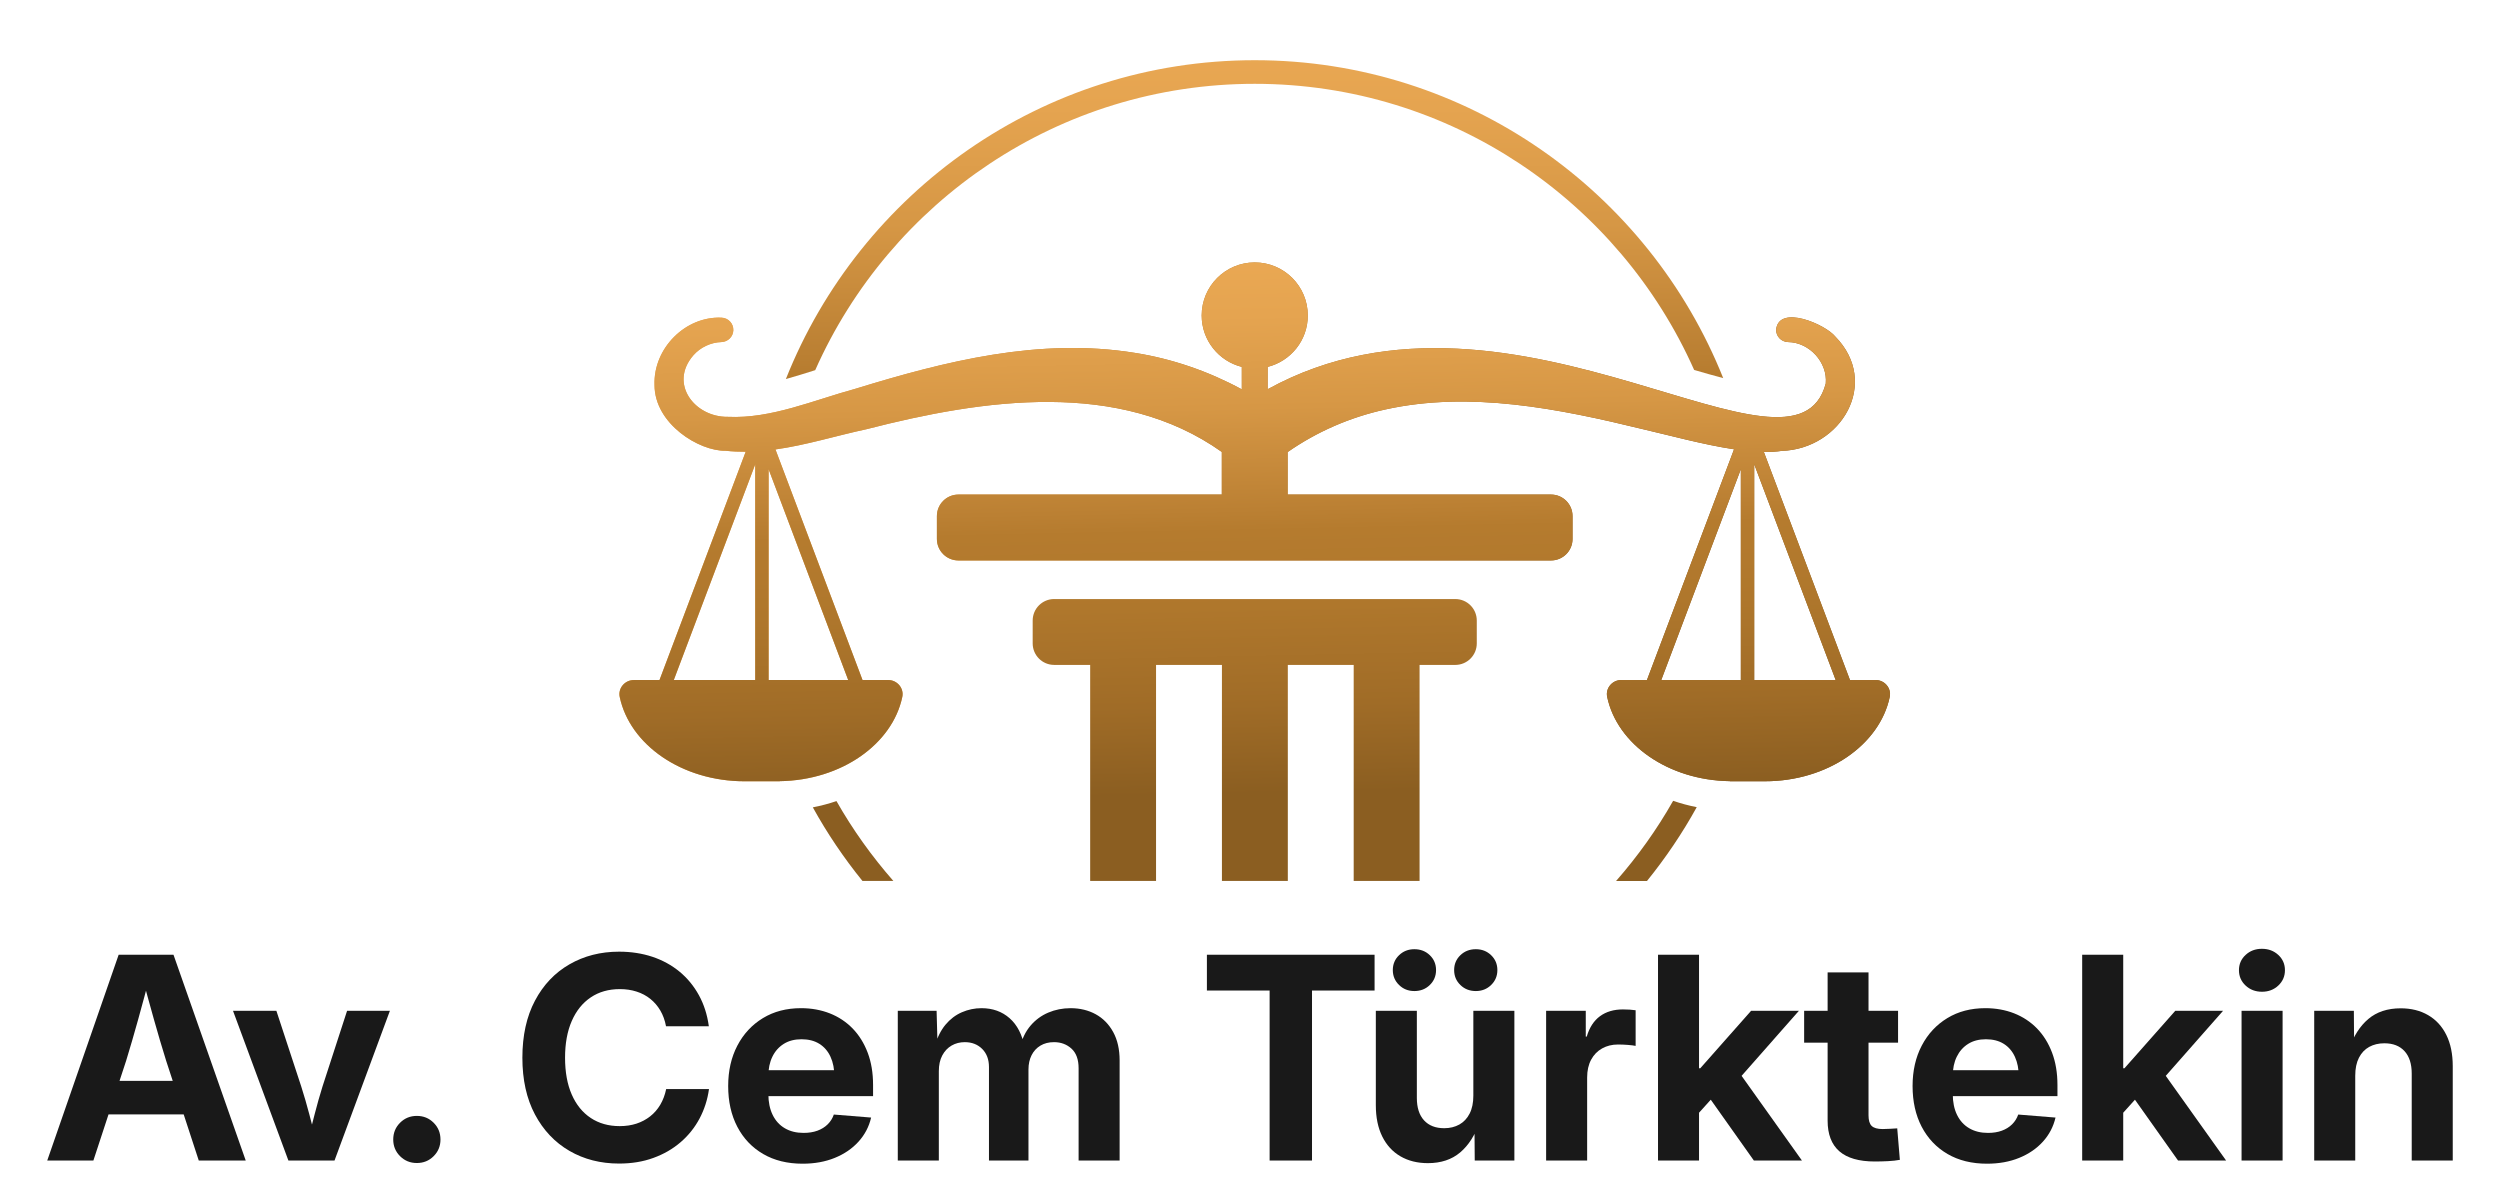 <?xml version="1.0" encoding="utf-8"?>
<!-- Generator: Adobe Illustrator 16.0.0, SVG Export Plug-In . SVG Version: 6.00 Build 0)  -->
<!DOCTYPE svg PUBLIC "-//W3C//DTD SVG 1.1//EN" "http://www.w3.org/Graphics/SVG/1.1/DTD/svg11.dtd">
<svg version="1.1" id="katman_1" xmlns="http://www.w3.org/2000/svg" xmlns:xlink="http://www.w3.org/1999/xlink" x="0px" y="0px"
	 width="250px" height="120px" viewBox="0 0 250 120" enable-background="new 0 0 250 120" xml:space="preserve">
<g>
	<g>
		<g>
			<defs>
				<path id="SVGID_1_" d="M105.418,59.903c-1.187,0-2.15,0.963-2.15,2.15v2.288c0,1.188,0.963,2.15,2.15,2.15h3.599v21.604h6.588
					V66.492h6.588v21.604h6.589V66.492h6.587v21.604h6.588V66.492h3.57c1.188,0,2.151-0.963,2.151-2.15v-2.288
					c0-1.188-0.963-2.15-2.151-2.15H105.418z"/>
			</defs>
			<clipPath id="SVGID_2_">
				<use xlink:href="#SVGID_1_"  overflow="visible"/>
			</clipPath>
			
				<linearGradient id="SVGID_3_" gradientUnits="userSpaceOnUse" x1="-123.616" y1="310.994" x2="-123.116" y2="310.994" gradientTransform="matrix(2.011 133.547 133.547 -2.011 -41158.625 17158.438)">
				<stop  offset="0" style="stop-color:#EBA954"/>
				<stop  offset="0.107" style="stop-color:#E5A450"/>
				<stop  offset="0.245" style="stop-color:#D69745"/>
				<stop  offset="0.398" style="stop-color:#BB8033"/>
				<stop  offset="0.43" style="stop-color:#B57B2E"/>
				<stop  offset="0.544" style="stop-color:#AF772C"/>
				<stop  offset="0.69" style="stop-color:#A06C27"/>
				<stop  offset="0.823" style="stop-color:#8B5E21"/>
				<stop  offset="1" style="stop-color:#8B5E21"/>
			</linearGradient>
			<polygon clip-path="url(#SVGID_2_)" fill="url(#SVGID_3_)" points="147.667,59.234 148.102,88.091 103.278,88.766 102.844,59.91 
							"/>
		</g>
		<g>
			<defs>
				<path id="SVGID_4_" d="M76.861,46.92l7.959,21.081h-6.853h-1.106V46.92z M174.084,46.92v21.081h-1.104h-6.854L174.084,46.92z
					 M75.523,46.429v21.572h-0.337h-7.807L75.523,46.429z M175.422,46.427l8.145,21.574h-7.807h-0.338V46.427z M120.166,31.549
					c0,2.483,1.708,4.563,4.012,5.141l0.001,2.246c-3.343-1.817-6.995-3.065-10.691-3.649c-9.565-1.55-19.005,0.842-27.936,3.586
					c-4.185,1.139-8.441,3.016-12.761,2.81c-3.333,0.047-5.928-3.321-3.448-6.161c0.696-0.788,1.723-1.281,2.807-1.316
					c0.638-0.022,1.165-0.536,1.184-1.183c0.021-0.673-0.51-1.236-1.184-1.257c-3.615-0.158-6.823,3.067-6.7,6.717
					c-0.007,3.912,4.476,6.643,7.104,6.593c0.677,0.074,1.348,0.101,2.015,0.098l-8.611,22.806c-0.002,0.008,0,0.015-0.003,0.022
					h-2.571c-0.895,0-1.597,0.814-1.413,1.69c1.007,4.787,6.218,8.436,12.494,8.436h0.722h2.548h0.233v-0.01
					c6.172-0.09,11.268-3.701,12.262-8.429c0.184-0.874-0.52-1.688-1.413-1.688h-2.572c-0.002-0.008,0-0.015-0.003-0.022
					l-8.696-23.034c3.082-0.433,6.09-1.379,9.112-2.027c11.691-3.009,25.254-5.012,35.522,2.276v4.262H95.841
					c-1.188,0-2.151,0.963-2.151,2.151v2.288c0,1.187,0.963,2.15,2.151,2.15h59.263c1.188,0,2.15-0.963,2.15-2.15v-2.288
					c0-1.188-0.963-2.151-2.15-2.151h-26.338v-4.249c2.917-2.034,6.223-3.48,9.766-4.259c8.452-1.873,17.322-0.091,25.756,1.969
					c2.702,0.627,6.081,1.556,9.117,2.012l-8.701,23.049c-0.004,0.008-0.001,0.015-0.004,0.022h-2.571
					c-0.894,0-1.596,0.813-1.413,1.688c0.993,4.728,6.09,8.339,12.264,8.429v0.01h0.231h2.549h0.722
					c6.275,0,11.487-3.648,12.493-8.436c0.184-0.876-0.518-1.69-1.412-1.69h-2.57c-0.003-0.008-0.001-0.015-0.005-0.022
					l-8.602-22.783c0.632,0.008,1.229-0.021,1.77-0.105c5.987-0.192,9.895-6.825,5.376-11.432c-0.979-1.217-5.628-3.243-5.919-0.71
					c-0.021,0.674,0.51,1.237,1.184,1.257c2.155,0.021,3.973,2.045,3.779,4.145c-1.558,5.859-9.128,2.885-19.319-0.089
					c-10.6-3.092-24.032-6.185-36.489,0.659V36.69c2.305-0.579,4.013-2.658,4.013-5.141c0-2.931-2.375-5.307-5.307-5.307
					C122.542,26.242,120.166,28.618,120.166,31.549"/>
			</defs>
			<linearGradient id="SVGID_5_" gradientUnits="userSpaceOnUse" x1="61.941" y1="52.185" x2="189.004" y2="52.185">
				<stop  offset="0" style="stop-color:#EBA954"/>
				<stop  offset="0.107" style="stop-color:#E5A450"/>
				<stop  offset="0.245" style="stop-color:#D69745"/>
				<stop  offset="0.398" style="stop-color:#BB8033"/>
				<stop  offset="0.43" style="stop-color:#B57B2E"/>
				<stop  offset="0.544" style="stop-color:#AF772C"/>
				<stop  offset="0.69" style="stop-color:#A06C27"/>
				<stop  offset="0.823" style="stop-color:#8B5E21"/>
				<stop  offset="1" style="stop-color:#8B5E21"/>
			</linearGradient>
			<use xlink:href="#SVGID_4_"  overflow="visible" fill="url(#SVGID_5_)"/>
			<clipPath id="SVGID_6_">
				<use xlink:href="#SVGID_4_"  overflow="visible"/>
			</clipPath>
			
				<linearGradient id="SVGID_7_" gradientUnits="userSpaceOnUse" x1="-123.616" y1="310.998" x2="-123.117" y2="310.998" gradientTransform="matrix(2.011 133.547 133.547 -2.011 -41158.875 17158.5)">
				<stop  offset="0" style="stop-color:#EBA954"/>
				<stop  offset="0.107" style="stop-color:#E5A450"/>
				<stop  offset="0.245" style="stop-color:#D69745"/>
				<stop  offset="0.398" style="stop-color:#BB8033"/>
				<stop  offset="0.43" style="stop-color:#B57B2E"/>
				<stop  offset="0.544" style="stop-color:#AF772C"/>
				<stop  offset="0.69" style="stop-color:#A06C27"/>
				<stop  offset="0.823" style="stop-color:#8B5E21"/>
				<stop  offset="1" style="stop-color:#8B5E21"/>
			</linearGradient>
			<polygon clip-path="url(#SVGID_6_)" fill="url(#SVGID_7_)" points="189.13,24.325 189.94,78.115 61.815,80.045 61.005,26.254 			
				"/>
		</g>
		<g>
			<defs>
				<path id="SVGID_8_" d="M161.608,88.097h3.092c1.863-2.303,3.533-4.769,4.973-7.38c-0.811-0.16-1.6-0.373-2.359-0.636
					C165.688,82.951,163.769,85.633,161.608,88.097"/>
			</defs>
			<clipPath id="SVGID_9_">
				<use xlink:href="#SVGID_8_"  overflow="visible"/>
			</clipPath>
			
				<linearGradient id="SVGID_10_" gradientUnits="userSpaceOnUse" x1="-123.57" y1="310.76" x2="-123.067" y2="310.76" gradientTransform="matrix(0 170.151 170.151 0 -52710.625 21027)">
				<stop  offset="0" style="stop-color:#EBA954"/>
				<stop  offset="0.107" style="stop-color:#E5A450"/>
				<stop  offset="0.245" style="stop-color:#D69745"/>
				<stop  offset="0.398" style="stop-color:#BB8033"/>
				<stop  offset="0.43" style="stop-color:#B57B2E"/>
				<stop  offset="0.544" style="stop-color:#AF772C"/>
				<stop  offset="0.69" style="stop-color:#A06C27"/>
				<stop  offset="0.823" style="stop-color:#8B5E21"/>
				<stop  offset="1" style="stop-color:#8B5E21"/>
			</linearGradient>
			<rect x="161.608" y="80.081" clip-path="url(#SVGID_9_)" fill="url(#SVGID_10_)" width="8.064" height="8.016"/>
		</g>
		<g>
			<defs>
				<path id="SVGID_11_" d="M81.282,80.735c1.438,2.604,3.104,5.063,4.964,7.361h3.092c-2.154-2.457-4.068-5.129-5.691-7.987
					C82.885,80.367,82.095,80.578,81.282,80.735"/>
			</defs>
			<clipPath id="SVGID_12_">
				<use xlink:href="#SVGID_11_"  overflow="visible"/>
			</clipPath>
			
				<linearGradient id="SVGID_13_" gradientUnits="userSpaceOnUse" x1="-123.567" y1="311.232" x2="-123.067" y2="311.232" gradientTransform="matrix(0 170.151 170.151 0 -52871.375 21027)">
				<stop  offset="0" style="stop-color:#EBA954"/>
				<stop  offset="0.107" style="stop-color:#E5A450"/>
				<stop  offset="0.245" style="stop-color:#D69745"/>
				<stop  offset="0.398" style="stop-color:#BB8033"/>
				<stop  offset="0.43" style="stop-color:#B57B2E"/>
				<stop  offset="0.544" style="stop-color:#AF772C"/>
				<stop  offset="0.69" style="stop-color:#A06C27"/>
				<stop  offset="0.823" style="stop-color:#8B5E21"/>
				<stop  offset="1" style="stop-color:#8B5E21"/>
			</linearGradient>
			<rect x="81.282" y="80.109" clip-path="url(#SVGID_12_)" fill="url(#SVGID_13_)" width="8.056" height="7.987"/>
		</g>
		<g>
			<defs>
				<path id="SVGID_14_" d="M78.587,37.905c0.957-0.266,1.931-0.572,2.925-0.886c0.002,0,0.006-0.001,0.009-0.002
					c7.48-16.849,24.361-28.635,43.951-28.635c19.583,0,36.455,11.776,43.942,28.613c1.017,0.298,1.988,0.574,2.906,0.816
					C164.891,19.206,146.698,6.02,125.473,6.02C104.211,6.02,85.994,19.25,78.587,37.905"/>
			</defs>
			<clipPath id="SVGID_15_">
				<use xlink:href="#SVGID_14_"  overflow="visible"/>
			</clipPath>
			
				<linearGradient id="SVGID_16_" gradientUnits="userSpaceOnUse" x1="-123.567" y1="310.996" x2="-123.067" y2="310.996" gradientTransform="matrix(0 170.151 170.151 0 -52791 21027)">
				<stop  offset="0" style="stop-color:#EBA954"/>
				<stop  offset="0.107" style="stop-color:#E5A450"/>
				<stop  offset="0.245" style="stop-color:#D69745"/>
				<stop  offset="0.398" style="stop-color:#BB8033"/>
				<stop  offset="0.43" style="stop-color:#B57B2E"/>
				<stop  offset="0.544" style="stop-color:#AF772C"/>
				<stop  offset="0.69" style="stop-color:#A06C27"/>
				<stop  offset="0.823" style="stop-color:#8B5E21"/>
				<stop  offset="1" style="stop-color:#8B5E21"/>
			</linearGradient>
			<rect x="78.587" y="6.02" clip-path="url(#SVGID_15_)" fill="url(#SVGID_16_)" width="93.734" height="31.886"/>
		</g>
	</g>
	<g>
		<path fill="#191919" d="M4.724,116.053l7.142-20.58h5.483l7.224,20.58h-4.696l-3.26-9.973c-0.405-1.298-0.813-2.674-1.222-4.13
			c-0.41-1.455-0.854-3.075-1.333-4.861h1.064c-0.47,1.786-0.908,3.41-1.313,4.869c-0.406,1.459-0.806,2.833-1.201,4.122
			l-3.273,9.973H4.724z M9.227,111.438v-3.354h10.856v3.354H9.227z"/>
		<path fill="#191919" d="M28.84,116.053l-5.539-14.973h4.337l2.486,7.569c0.294,0.922,0.563,1.849,0.808,2.783
			c0.244,0.934,0.49,1.881,0.738,2.839h-0.939c0.249-0.958,0.493-1.905,0.732-2.839c0.239-0.935,0.501-1.861,0.788-2.783
			l2.458-7.569h4.282l-5.539,14.973H28.84z"/>
		<path fill="#191919" d="M41.685,116.302c-0.663,0-1.222-0.228-1.678-0.684s-0.684-1.011-0.684-1.664
			c0-0.664,0.228-1.224,0.684-1.679c0.456-0.456,1.015-0.685,1.678-0.685s1.223,0.229,1.679,0.685
			c0.456,0.455,0.684,1.015,0.684,1.679c0,0.653-0.228,1.208-0.684,1.664S42.348,116.302,41.685,116.302z"/>
		<path fill="#191919" d="M61.907,116.356c-1.851,0-3.506-0.423-4.966-1.27c-1.46-0.848-2.608-2.061-3.446-3.641
			c-0.838-1.579-1.257-3.469-1.257-5.671c0-2.218,0.419-4.12,1.257-5.702c0.837-1.585,1.988-2.797,3.453-3.64
			c1.464-0.843,3.117-1.265,4.959-1.265c1.196,0,2.306,0.171,3.328,0.51c1.022,0.342,1.926,0.836,2.714,1.485
			c0.787,0.649,1.434,1.435,1.94,2.355c0.506,0.921,0.838,1.957,0.995,3.107h-4.282c-0.11-0.589-0.3-1.111-0.566-1.567
			c-0.267-0.455-0.601-0.845-1.001-1.168c-0.401-0.321-0.859-0.566-1.375-0.73c-0.516-0.167-1.073-0.249-1.671-0.249
			c-1.123,0-2.095,0.275-2.914,0.829c-0.819,0.552-1.453,1.339-1.899,2.361c-0.447,1.022-0.67,2.247-0.67,3.673
			c0,1.438,0.223,2.665,0.67,3.683c0.446,1.018,1.08,1.797,1.899,2.341c0.819,0.543,1.786,0.815,2.9,0.815
			c0.608,0,1.165-0.084,1.671-0.249c0.507-0.166,0.963-0.408,1.368-0.726c0.405-0.317,0.744-0.706,1.016-1.167
			c0.271-0.461,0.467-0.98,0.587-1.561h4.282c-0.148,1.06-0.463,2.042-0.946,2.949c-0.483,0.907-1.116,1.696-1.899,2.368
			c-0.782,0.673-1.689,1.195-2.721,1.567C64.3,116.171,63.158,116.356,61.907,116.356z"/>
		<path fill="#191919" d="M80.263,116.37c-1.519,0-2.836-0.323-3.95-0.973c-1.114-0.649-1.976-1.557-2.583-2.722
			c-0.608-1.164-0.912-2.521-0.912-4.068c0-1.528,0.306-2.876,0.918-4.046c0.612-1.169,1.464-2.085,2.555-2.749
			c1.091-0.663,2.36-0.995,3.805-0.995c1.04,0,2,0.174,2.88,0.518c0.88,0.347,1.641,0.851,2.286,1.512
			c0.645,0.665,1.146,1.471,1.506,2.419s0.539,2.026,0.539,3.231v1.118H74.379v-2.595h10.939l-1.879,0.647
			c0-0.763-0.129-1.426-0.387-1.987c-0.258-0.562-0.631-0.995-1.119-1.299c-0.488-0.306-1.083-0.456-1.782-0.456
			c-0.69,0-1.283,0.153-1.775,0.462c-0.492,0.31-0.873,0.737-1.139,1.286c-0.267,0.547-0.4,1.185-0.4,1.912v1.81
			c0,0.812,0.143,1.508,0.428,2.092c0.285,0.586,0.692,1.032,1.222,1.34c0.529,0.31,1.154,0.463,1.872,0.463
			c0.515,0,0.976-0.073,1.381-0.22c0.404-0.148,0.748-0.359,1.029-0.637c0.28-0.276,0.486-0.602,0.615-0.979l3.729,0.302
			c-0.211,0.912-0.633,1.716-1.264,2.412c-0.631,0.695-1.422,1.235-2.376,1.622C82.521,116.177,81.451,116.37,80.263,116.37z"/>
		<path fill="#191919" d="M89.779,116.053V101.08h3.881l0.097,3.536H93.48c0.249-0.875,0.605-1.591,1.071-2.148
			c0.465-0.557,1.01-0.97,1.636-1.242c0.626-0.271,1.281-0.408,1.962-0.408c1.114,0,2.051,0.334,2.811,1.003
			c0.76,0.668,1.259,1.636,1.499,2.905h-0.456c0.203-0.854,0.551-1.573,1.043-2.153c0.493-0.58,1.086-1.017,1.782-1.313
			c0.694-0.294,1.438-0.442,2.23-0.442c0.939,0,1.777,0.204,2.514,0.608c0.736,0.405,1.319,0.999,1.748,1.782
			c0.428,0.782,0.642,1.731,0.642,2.844v10.001h-4.102v-9.227c0-0.875-0.237-1.529-0.711-1.962
			c-0.474-0.431-1.056-0.649-1.747-0.649c-0.525,0-0.979,0.115-1.361,0.347c-0.382,0.229-0.677,0.55-0.884,0.959
			c-0.207,0.411-0.311,0.887-0.311,1.43v9.103h-3.95v-9.352c0-0.755-0.226-1.357-0.677-1.809c-0.451-0.45-1.032-0.678-1.74-0.678
			c-0.488,0-0.928,0.113-1.319,0.339c-0.392,0.227-0.702,0.556-0.933,0.988s-0.345,0.957-0.345,1.575v8.936H89.779z"/>
		<path fill="#191919" d="M120.69,99.05v-3.577h16.768v3.577h-6.257v17.003h-4.239V99.05H120.69z"/>
		<path fill="#191919" d="M142.789,116.315c-1.05,0-1.965-0.229-2.747-0.685c-0.783-0.456-1.388-1.115-1.817-1.982
			c-0.428-0.865-0.642-1.904-0.642-3.122v-9.446h4.102v8.716c0,0.967,0.239,1.712,0.718,2.238c0.48,0.524,1.152,0.787,2.018,0.787
			c0.571,0,1.074-0.123,1.513-0.367c0.437-0.243,0.78-0.607,1.027-1.091c0.25-0.482,0.374-1.084,0.374-1.802v-8.481h4.103v14.973
			h-3.964l-0.029-3.827h0.499c-0.442,1.3-1.085,2.307-1.928,3.019C145.173,115.958,144.097,116.315,142.789,116.315z
			 M141.437,99.105c-0.607,0-1.12-0.202-1.533-0.608c-0.414-0.404-0.623-0.9-0.623-1.491c0-0.589,0.209-1.085,0.623-1.484
			c0.413-0.4,0.926-0.602,1.533-0.602c0.616,0,1.133,0.201,1.546,0.602c0.415,0.399,0.622,0.896,0.622,1.484
			c0,0.591-0.207,1.087-0.622,1.491C142.569,98.903,142.053,99.105,141.437,99.105z M147.583,99.105
			c-0.618,0-1.133-0.202-1.547-0.608c-0.415-0.404-0.622-0.9-0.622-1.491c0-0.589,0.207-1.085,0.622-1.484
			c0.414-0.4,0.929-0.602,1.547-0.602c0.606,0,1.119,0.201,1.533,0.602c0.413,0.399,0.622,0.896,0.622,1.484
			c0,0.591-0.209,1.087-0.622,1.491C148.702,98.903,148.189,99.105,147.583,99.105z"/>
		<path fill="#191919" d="M154.612,116.053V101.08h3.965v2.583h0.097c0.267-0.911,0.71-1.592,1.326-2.044
			c0.615-0.45,1.38-0.677,2.292-0.677c0.231,0,0.456,0.006,0.677,0.021c0.223,0.015,0.42,0.034,0.594,0.062v3.564
			c-0.165-0.036-0.419-0.069-0.758-0.097c-0.342-0.028-0.679-0.041-1.009-0.041c-0.589,0-1.119,0.13-1.589,0.393
			s-0.835,0.641-1.098,1.133c-0.264,0.492-0.395,1.084-0.395,1.776v8.3H154.612z"/>
		<path fill="#191919" d="M165.801,116.053v-20.58h4.102v20.58H165.801z M169.516,111.701v-4.875h0.513l5.082-5.746h4.779
			l-6.63,7.527h-0.953L169.516,111.701z M175.386,116.053l-4.627-6.533l2.722-2.887l6.713,9.42H175.386z"/>
		<path fill="#191919" d="M189.806,101.08v3.19h-9.392v-3.19H189.806z M182.763,97.239h4.089v14.297c0,0.498,0.104,0.85,0.316,1.057
			c0.213,0.207,0.58,0.312,1.105,0.312c0.202,0,0.453-0.009,0.752-0.027c0.299-0.02,0.533-0.033,0.698-0.043l0.263,3.149
			c-0.342,0.064-0.734,0.108-1.181,0.131c-0.448,0.022-0.888,0.035-1.319,0.035c-1.584,0-2.767-0.341-3.551-1.022
			c-0.782-0.681-1.173-1.703-1.173-3.065V97.239z"/>
		<path fill="#191919" d="M198.702,116.37c-1.52,0-2.837-0.323-3.951-0.973c-1.113-0.649-1.974-1.557-2.583-2.722
			c-0.607-1.164-0.91-2.521-0.91-4.068c0-1.528,0.305-2.876,0.918-4.046c0.611-1.169,1.464-2.085,2.556-2.749
			c1.09-0.663,2.358-0.995,3.804-0.995c1.041,0,2.001,0.174,2.881,0.518c0.878,0.347,1.641,0.851,2.286,1.512
			c0.643,0.665,1.146,1.471,1.504,2.419c0.359,0.948,0.539,2.026,0.539,3.231v1.118h-12.928v-2.595h10.939l-1.879,0.647
			c0-0.763-0.129-1.426-0.387-1.987c-0.259-0.562-0.63-0.995-1.118-1.299c-0.489-0.306-1.083-0.456-1.782-0.456
			c-0.689,0-1.282,0.153-1.774,0.462c-0.494,0.31-0.872,0.737-1.14,1.286c-0.268,0.547-0.4,1.185-0.4,1.912v1.81
			c0,0.812,0.142,1.508,0.427,2.092c0.286,0.586,0.693,1.032,1.224,1.34c0.529,0.31,1.152,0.463,1.871,0.463
			c0.516,0,0.976-0.073,1.381-0.22c0.405-0.148,0.748-0.359,1.029-0.637c0.281-0.276,0.485-0.602,0.615-0.979l3.729,0.302
			c-0.212,0.912-0.633,1.716-1.264,2.412c-0.63,0.695-1.423,1.235-2.376,1.622C200.96,116.177,199.889,116.37,198.702,116.37z"/>
		<path fill="#191919" d="M208.218,116.053v-20.58h4.104v20.58H208.218z M211.935,111.701v-4.875h0.511l5.082-5.746h4.779
			l-6.63,7.527h-0.953L211.935,111.701z M217.804,116.053l-4.628-6.533l2.722-2.887l6.713,9.42H217.804z"/>
		<path fill="#191919" d="M226.201,99.175c-0.653,0-1.202-0.207-1.643-0.621c-0.442-0.415-0.663-0.927-0.663-1.534
			s0.221-1.116,0.663-1.525c0.44-0.411,0.984-0.615,1.63-0.615c0.653,0,1.202,0.204,1.643,0.615
			c0.442,0.409,0.663,0.918,0.663,1.525s-0.221,1.119-0.663,1.534C227.391,98.968,226.845,99.175,226.201,99.175z M224.156,116.053
			V101.08h4.104v14.973H224.156z"/>
		<path fill="#191919" d="M235.524,107.571v8.481h-4.103V101.08h3.965l0.027,3.827h-0.497c0.433-1.29,1.071-2.291,1.912-3.005
			c0.843-0.713,1.922-1.071,3.239-1.071c1.05,0,1.967,0.229,2.749,0.685s1.388,1.114,1.816,1.975
			c0.428,0.862,0.643,1.905,0.643,3.128v9.435h-4.103v-8.702c0-0.966-0.24-1.713-0.719-2.238c-0.479-0.523-1.151-0.786-2.016-0.786
			c-0.571,0-1.075,0.12-1.514,0.359c-0.437,0.24-0.779,0.601-1.028,1.084C235.648,106.254,235.524,106.854,235.524,107.571z"/>
	</g>
</g>
</svg>
